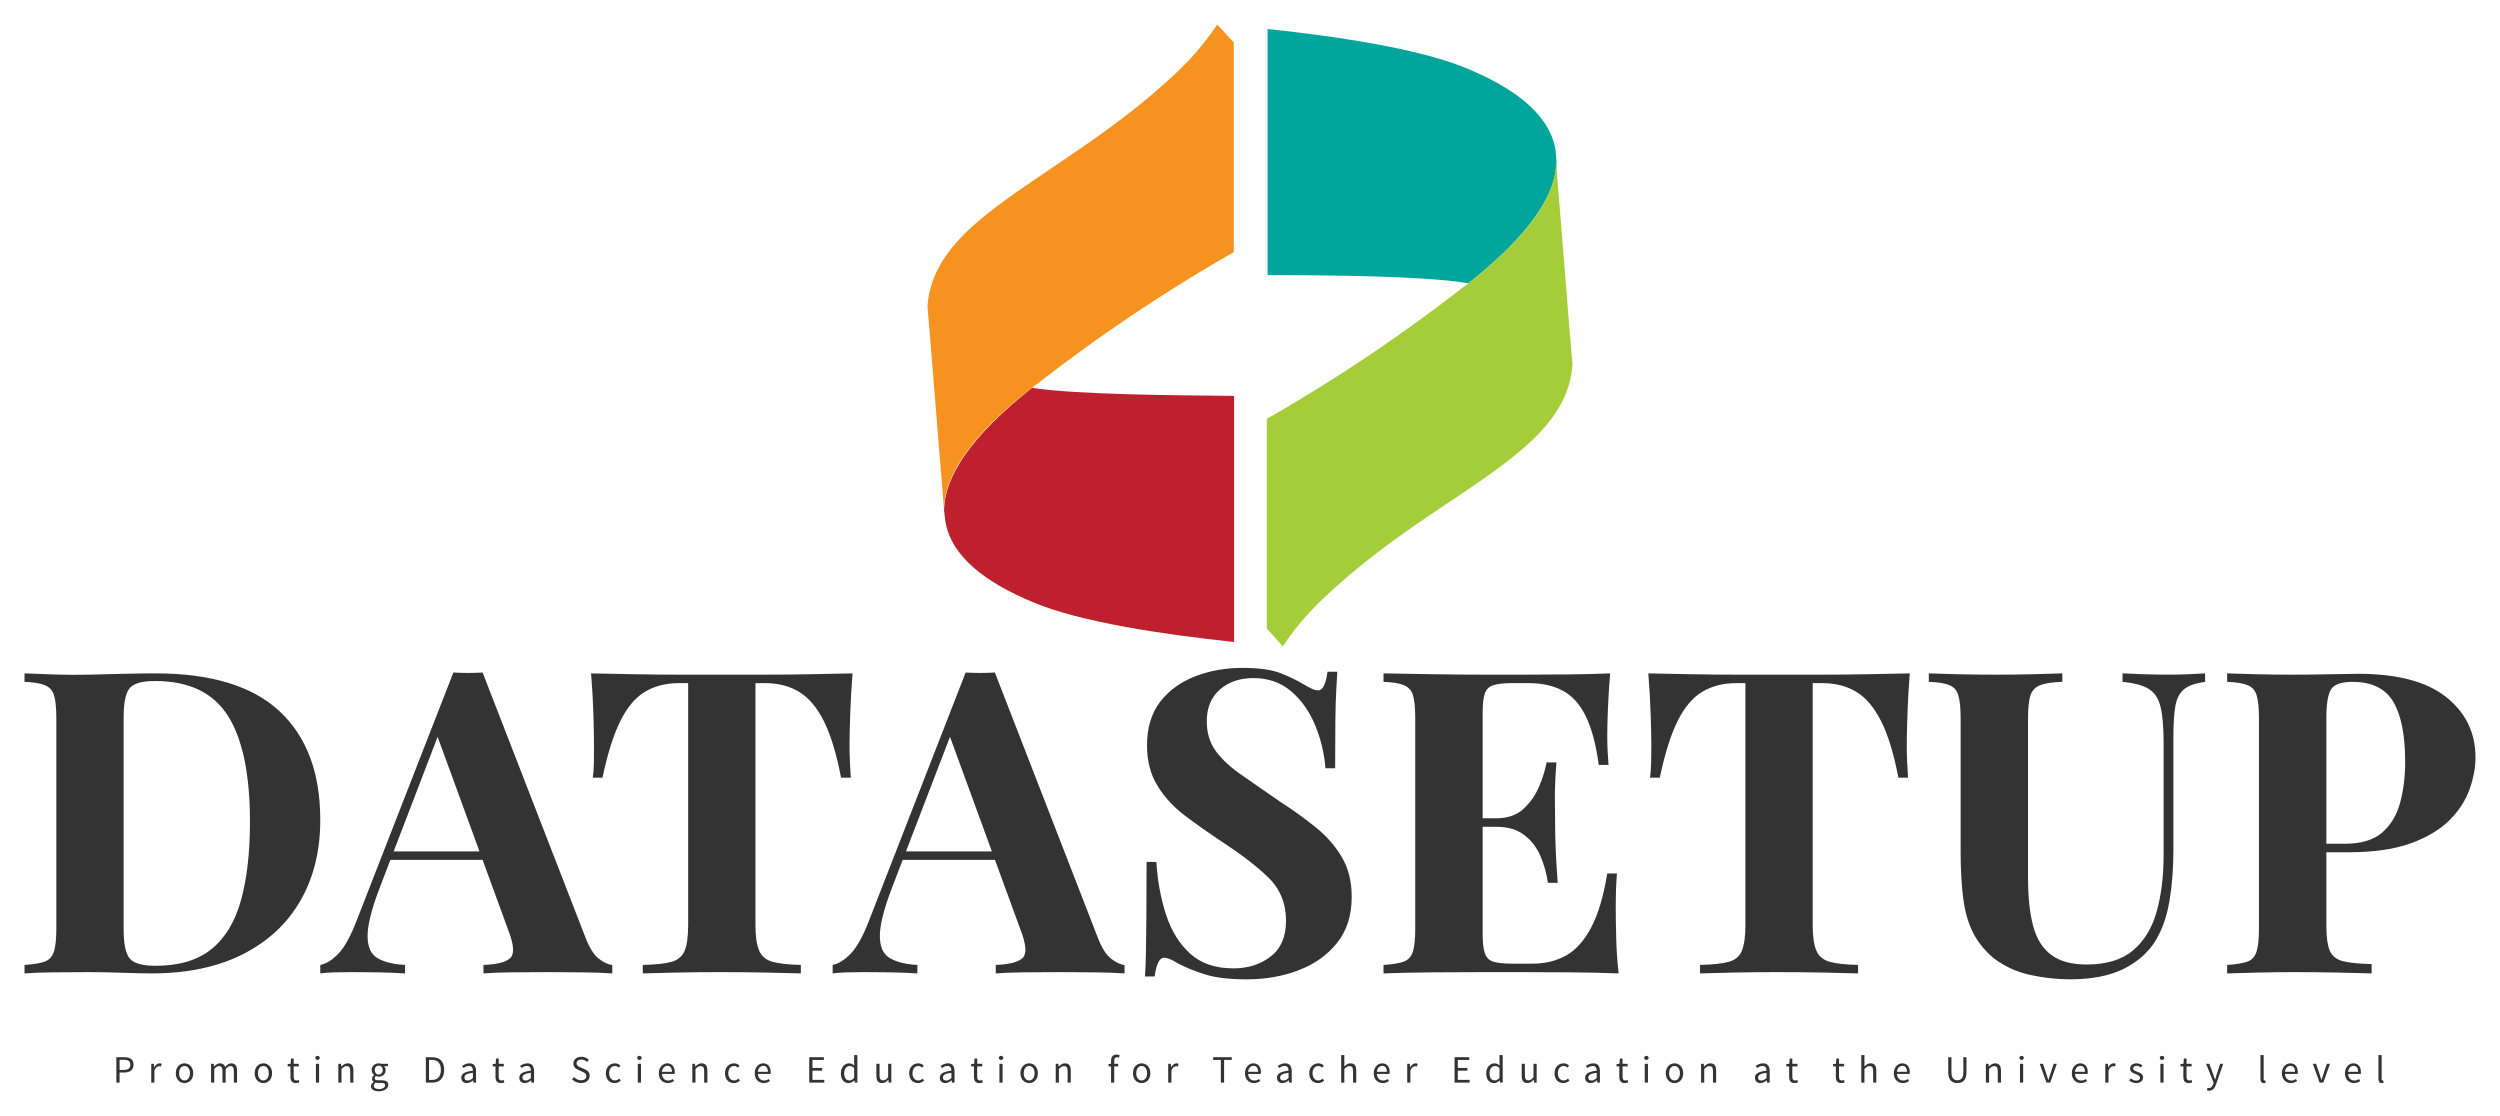 <svg xmlns="http://www.w3.org/2000/svg" xmlns:xlink="http://www.w3.org/1999/xlink" version="1.0" x="0" y="0" width="2400" height="1071.163" viewBox="53.73 73.107 232.54 103.787" preserveAspectRatio="xMidYMid meet" color-interpolation-filters="sRGB"><g><defs><linearGradient id="92" x1="0%" y1="0%" x2="100%" y2="0%"><stop offset="0%" stop-color="#fa71cd"></stop> <stop offset="100%" stop-color="#9b59b6"></stop></linearGradient><linearGradient id="93" x1="0%" y1="0%" x2="100%" y2="0%"><stop offset="0%" stop-color="#f9d423"></stop> <stop offset="100%" stop-color="#f83600"></stop></linearGradient><linearGradient id="94" x1="0%" y1="0%" x2="100%" y2="0%"><stop offset="0%" stop-color="#0064d2"></stop> <stop offset="100%" stop-color="#1cb0f6"></stop></linearGradient><linearGradient id="95" x1="0%" y1="0%" x2="100%" y2="0%"><stop offset="0%" stop-color="#f00978"></stop> <stop offset="100%" stop-color="#3f51b1"></stop></linearGradient><linearGradient id="96" x1="0%" y1="0%" x2="100%" y2="0%"><stop offset="0%" stop-color="#7873f5"></stop> <stop offset="100%" stop-color="#ec77ab"></stop></linearGradient><linearGradient id="97" x1="0%" y1="0%" x2="100%" y2="0%"><stop offset="0%" stop-color="#f9d423"></stop> <stop offset="100%" stop-color="#e14fad"></stop></linearGradient><linearGradient id="98" x1="0%" y1="0%" x2="100%" y2="0%"><stop offset="0%" stop-color="#009efd"></stop> <stop offset="100%" stop-color="#2af598"></stop></linearGradient><linearGradient id="99" x1="0%" y1="0%" x2="100%" y2="0%"><stop offset="0%" stop-color="#ffcc00"></stop> <stop offset="100%" stop-color="#00b140"></stop></linearGradient><linearGradient id="100" x1="0%" y1="0%" x2="100%" y2="0%"><stop offset="0%" stop-color="#d51007"></stop> <stop offset="100%" stop-color="#ff8177"></stop></linearGradient><linearGradient id="102" x1="0%" y1="0%" x2="100%" y2="0%"><stop offset="0%" stop-color="#a2b6df"></stop> <stop offset="100%" stop-color="#0c3483"></stop></linearGradient><linearGradient id="103" x1="0%" y1="0%" x2="100%" y2="0%"><stop offset="0%" stop-color="#7ac5d8"></stop> <stop offset="100%" stop-color="#eea2a2"></stop></linearGradient><linearGradient id="104" x1="0%" y1="0%" x2="100%" y2="0%"><stop offset="0%" stop-color="#00ecbc"></stop> <stop offset="100%" stop-color="#007adf"></stop></linearGradient><linearGradient id="105" x1="0%" y1="0%" x2="100%" y2="0%"><stop offset="0%" stop-color="#b88746"></stop> <stop offset="100%" stop-color="#fdf5a6"></stop></linearGradient></defs><g fill="#333" class="icon-text-wrapper icon-svg-group iconsvg" transform="translate(56.01,75.387)"><g class="iconsvg-imagesvg" transform="translate(83.99,0)"><g><rect fill="#333" fill-opacity="0" stroke-width="2" x="0" y="0" width="60" height="57.844" class="image-rect"></rect> <svg x="0" y="0" width="60" height="57.844" filtersec="colorsb4388921093" class="image-svg-svg primary" style="overflow: visible;"><svg xmlns="http://www.w3.org/2000/svg" viewBox="0 0 72.07 69.48"><path d="M12.08 40.65c-.17 0-.28-.06-.39-.06-7 5.54-9.79 10-9.84 13.7L2 55.52c.67 4 4.64 6.88 9.73 9 5.25 2.24 14.59 3.63 22.53 4.47v-27.5c-7.48-.06-17.43-.17-22.18-.84z" fill="#be202e"></path><path d="M11.69 40.59l.05-.06a2.19 2.19 0 0 1 .39-.27 185 185 0 0 1 22.09-14.82V2l-1.85-2a30.45 30.45 0 0 1-4.08 4.92c-5.31 5.14-11 8.78-15.71 12C5.7 21.58.45 25.38 0 31.48l.22 2.62 1.63 20.13c0-3.63 2.79-8.16 9.84-13.64z" fill="#f69320"></path><path d="M60.05 28.85c.16 0 .28.06.39.06 7-5.54 9.84-10 9.84-13.7L70.17 14c-.67-4-4.64-6.88-9.68-9C55.24 2.74 45.9 1.34 38 .5V28c7.34 0 17.29.12 22.05.85z" fill="#00a69c"></path><path d="M60.44 28.91l-.06.05a2.19 2.19 0 0 1-.39.28 185.85 185.85 0 0 1-22.08 14.82v23.42l1.79 2a30 30 0 0 1 4.08-4.92c5.31-5.15 10.9-8.78 15.71-12 6.87-4.65 12.13-8.45 12.58-14.56l-.23-2.63-1.62-20.11c.06 3.64-2.74 8.11-9.78 13.65z" fill="#a4cd39"></path></svg></svg> </g></g> <g transform="translate(0,59.844)"><g fill-rule="" class="tp-name iconsvg-namesvg" transform="translate(0,0)"><g transform="scale(1)"><g><path d="M13.52-27.91L13.52-27.91Q21.28-27.91 25.07-24.38 28.85-20.85 28.85-14.27L28.85-14.27Q28.85-9.97 27-6.76 25.15-3.55 21.62-1.77 18.09 0 13.16 0L13.16 0Q12.22 0 10.46-0.06 8.71-0.12 7.41-0.12L7.41-0.12Q5.68-0.12 4-0.1 2.33-0.08 1.34 0L1.34 0 1.34-0.79Q2.6-0.87 3.23-1.1 3.86-1.34 4.08-2.05 4.3-2.76 4.3-4.18L4.3-4.18 4.3-23.73Q4.3-25.19 4.08-25.88 3.86-26.57 3.21-26.82 2.56-27.08 1.34-27.12L1.34-27.12 1.34-27.91Q2.33-27.87 4-27.81 5.68-27.75 7.33-27.79L7.33-27.79Q8.75-27.83 10.54-27.87 12.34-27.91 13.52-27.91ZM13.48-27.2L13.48-27.2Q11.67-27.2 11.12-26.53 10.56-25.86 10.56-23.81L10.56-23.81 10.56-4.1Q10.56-2.05 11.13-1.38 11.71-0.71 13.52-0.71L13.52-0.71Q16.83-0.71 18.74-2.27 20.65-3.82 21.48-6.82 22.31-9.81 22.31-14.11L22.31-14.11Q22.31-20.73 20.26-23.96 18.21-27.2 13.48-27.2ZM43.95-27.99L43.95-27.99 53.53-3.31Q54.08-1.89 54.77-1.36 55.46-0.83 56.01-0.79L56.01-0.79 56.01 0Q54.83-0.08 53.23-0.1 51.63-0.12 50.02-0.12L50.02-0.12Q48.21-0.12 46.59-0.1 44.97-0.08 44.03 0L44.03 0 44.03-0.79Q46.04-0.87 46.57-1.48 47.1-2.09 46.31-4.1L46.31-4.1 39.61-22.43 40.32-23.45 34.33-7.84Q33.23-4.93 33.25-3.43 33.27-1.93 34.21-1.4 35.16-0.87 36.74-0.79L36.74-0.79 36.74 0Q35.43-0.08 34.25-0.1 33.07-0.12 31.85-0.12L31.85-0.12Q30.98-0.12 30.21-0.1 29.44-0.08 28.85 0L28.85 0 28.85-0.79Q29.68-0.95 30.55-1.85 31.41-2.76 32.24-4.93L32.24-4.93 41.23-27.99Q41.86-27.95 42.59-27.95 43.32-27.95 43.95-27.99ZM35.36-11.35L46.71-11.35 46.71-10.56 34.96-10.56 35.36-11.35ZM78.36-27.91L78.36-27.91Q78.2-25.9 78.14-24.04 78.08-22.19 78.08-21.21L78.08-21.21Q78.08-20.34 78.12-19.55 78.16-18.76 78.2-18.21L78.2-18.21 77.29-18.21Q76.66-21.52 75.7-23.45 74.73-25.38 73.39-26.19 72.05-27 70.24-27L70.24-27 69.33-27 69.33-4.49Q69.33-2.92 69.67-2.13 70-1.34 70.91-1.08 71.82-0.83 73.55-0.79L73.55-0.79 73.55 0Q72.33-0.04 70.3-0.08 68.27-0.12 66.06-0.12L66.06-0.12Q63.89-0.12 61.96-0.08 60.03-0.04 58.85 0L58.85 0 58.85-0.79Q60.62-0.83 61.53-1.08 62.43-1.34 62.75-2.13 63.07-2.92 63.07-4.49L63.07-4.49 63.07-27 62.2-27Q60.38-27 59.04-26.19 57.7-25.38 56.76-23.47 55.81-21.56 55.1-18.21L55.1-18.21 54.2-18.21Q54.28-18.76 54.3-19.55 54.31-20.34 54.31-21.21L54.31-21.21Q54.31-22.19 54.26-24.04 54.2-25.9 54.04-27.91L54.04-27.91Q55.85-27.87 58-27.83 60.15-27.79 62.32-27.79 64.48-27.79 66.22-27.79L66.22-27.79Q67.99-27.79 70.14-27.79 72.29-27.79 74.46-27.83 76.62-27.87 78.36-27.91ZM91.6-27.99L91.6-27.99 101.18-3.31Q101.73-1.89 102.42-1.36 103.11-0.83 103.66-0.79L103.66-0.79 103.66 0Q102.48-0.08 100.88-0.1 99.29-0.12 97.67-0.12L97.67-0.12Q95.86-0.12 94.24-0.1 92.63-0.08 91.68 0L91.68 0 91.68-0.79Q93.69-0.87 94.22-1.48 94.76-2.09 93.97-4.1L93.97-4.1 87.27-22.43 87.98-23.45 81.98-7.84Q80.88-4.93 80.9-3.43 80.92-1.93 81.87-1.4 82.81-0.87 84.39-0.79L84.39-0.79 84.39 0Q83.09-0.08 81.91-0.1 80.72-0.12 79.5-0.12L79.5-0.12Q78.63-0.12 77.87-0.1 77.1-0.08 76.51 0L76.51 0 76.51-0.79Q77.33-0.95 78.2-1.85 79.07-2.76 79.9-4.93L79.9-4.93 88.88-27.99Q89.51-27.95 90.24-27.95 90.97-27.95 91.6-27.99ZM83.01-11.35L94.36-11.35 94.36-10.56 82.62-10.56 83.01-11.35ZM114.58-28.42L114.58-28.42Q116.91-28.42 118.17-27.93 119.43-27.43 120.34-26.88L120.34-26.88Q120.81-26.61 121.1-26.47 121.4-26.33 121.68-26.33L121.68-26.33Q122.31-26.33 122.54-28.06L122.54-28.06 123.45-28.06Q123.41-27.32 123.35-26.27 123.29-25.23 123.27-23.53 123.25-21.84 123.25-19.08L123.25-19.08 122.35-19.08Q122.19-21.13 121.4-23.06 120.61-24.99 119.17-26.23 117.73-27.47 115.65-27.47L115.65-27.47Q113.75-27.47 112.53-26.41 111.31-25.34 111.31-23.45L111.31-23.45Q111.31-21.88 112.1-20.75 112.89-19.63 114.4-18.56 115.92-17.5 118.09-16L118.09-16Q119.98-14.78 121.48-13.56 122.98-12.34 123.88-10.8 124.79-9.26 124.79-7.13L124.79-7.13Q124.79-4.53 123.43-2.84 122.07-1.14 119.86-0.3 117.66 0.55 115.02 0.55L115.02 0.55Q112.57 0.55 111.11 0.08 109.65-0.39 108.67-0.91L108.67-0.91Q107.8-1.46 107.33-1.46L107.33-1.46Q106.7-1.46 106.46 0.28L106.46 0.28 105.56 0.28Q105.63-0.67 105.65-1.93 105.67-3.19 105.69-5.22 105.71-7.25 105.71-10.37L105.71-10.37 106.62-10.37Q106.78-7.76 107.51-5.5 108.24-3.23 109.75-1.85 111.27-0.47 113.79-0.47L113.79-0.47Q115.84-0.47 117.26-1.58 118.68-2.68 118.68-4.89L118.68-4.89Q118.68-7.33 117.03-8.93 115.37-10.52 112.77-12.22L112.77-12.22Q110.92-13.44 109.3-14.66 107.68-15.88 106.72-17.46 105.75-19.04 105.75-21.21L105.75-21.21Q105.75-23.69 106.99-25.29 108.24-26.88 110.27-27.65 112.3-28.42 114.58-28.42ZM148.83-27.91L148.83-27.91Q148.68-26.17 148.62-24.56 148.56-22.94 148.56-22.07L148.56-22.07Q148.56-21.28 148.6-20.58 148.64-19.87 148.68-19.39L148.68-19.39 147.77-19.39Q147.38-22.27 146.55-23.95 145.72-25.62 144.4-26.31 143.08-27 141.31-27L141.31-27 139.69-27Q138.51-27 137.94-26.8 137.36-26.61 137.17-26.03 136.97-25.46 136.97-24.2L136.97-24.2 136.97-3.71Q136.97-2.48 137.17-1.89 137.36-1.3 137.94-1.1 138.51-0.91 139.69-0.91L139.69-0.91 141.62-0.91Q143.39-0.91 144.75-1.68 146.11-2.44 147.08-4.3 148.05-6.15 148.56-9.3L148.56-9.3 149.46-9.3Q149.35-8.04 149.35-5.99L149.35-5.99Q149.35-5.08 149.39-3.43 149.42-1.77 149.62 0L149.62 0Q147.61-0.08 145.09-0.1 142.57-0.12 140.6-0.12L140.6-0.12Q139.26-0.12 137.05-0.12 134.84-0.12 132.36-0.1 129.87-0.08 127.75 0L127.75 0 127.75-0.79Q129.01-0.87 129.64-1.1 130.27-1.34 130.49-2.05 130.7-2.76 130.7-4.18L130.7-4.18 130.7-23.73Q130.7-25.19 130.49-25.88 130.27-26.57 129.62-26.82 128.97-27.08 127.75-27.12L127.75-27.12 127.75-27.91Q129.87-27.87 132.36-27.83 134.84-27.79 137.05-27.79 139.26-27.79 140.6-27.79L140.6-27.79Q142.41-27.79 144.71-27.81 147.02-27.83 148.83-27.91ZM135.79-14.43L142.68-14.43Q142.68-14.43 142.68-14.03 142.68-13.64 142.68-13.64L142.68-13.64 135.79-13.64Q135.79-13.64 135.79-14.03 135.79-14.43 135.79-14.43L135.79-14.43ZM142.92-19.63L143.83-19.63Q143.67-17.38 143.69-16.2 143.71-15.02 143.71-14.03L143.71-14.03Q143.71-13.05 143.75-11.86 143.79-10.68 143.95-8.43L143.95-8.43 143.04-8.43Q142.84-9.81 142.31-11 141.78-12.18 140.79-12.91 139.81-13.64 138.23-13.64L138.23-13.64 138.23-14.43Q139.81-14.43 140.75-15.29 141.7-16.16 142.21-17.36 142.72-18.56 142.92-19.63L142.92-19.63ZM176.7-27.91L176.7-27.91Q176.54-25.9 176.48-24.04 176.42-22.19 176.42-21.21L176.42-21.21Q176.42-20.34 176.46-19.55 176.5-18.76 176.54-18.21L176.54-18.21 175.64-18.21Q175.01-21.52 174.04-23.45 173.07-25.38 171.73-26.19 170.39-27 168.58-27L168.58-27 167.67-27 167.67-4.49Q167.67-2.92 168.01-2.13 168.34-1.34 169.25-1.08 170.16-0.83 171.89-0.79L171.89-0.79 171.89 0Q170.67-0.04 168.64-0.08 166.61-0.12 164.4-0.12L164.4-0.12Q162.24-0.12 160.3-0.08 158.37-0.04 157.19 0L157.19 0 157.19-0.79Q158.96-0.83 159.87-1.08 160.78-1.34 161.09-2.13 161.41-2.92 161.41-4.49L161.41-4.49 161.41-27 160.54-27Q158.73-27 157.39-26.19 156.05-25.38 155.1-23.47 154.15-21.56 153.45-18.21L153.45-18.21 152.54-18.21Q152.62-18.76 152.64-19.55 152.66-20.34 152.66-21.21L152.66-21.21Q152.66-22.19 152.6-24.04 152.54-25.9 152.38-27.91L152.38-27.91Q154.19-27.87 156.34-27.83 158.49-27.79 160.66-27.79 162.83-27.79 164.56-27.79L164.56-27.79Q166.33-27.79 168.48-27.79 170.63-27.79 172.8-27.83 174.97-27.87 176.7-27.91ZM204.17-27.91L204.17-27.91 204.17-27.12Q202.91-26.96 202.26-26.47 201.61-25.97 201.41-24.91 201.22-23.85 201.22-21.92L201.22-21.92 201.22-11.47Q201.22-8.91 200.86-6.78 200.51-4.65 199.6-3.11L199.6-3.11Q198.58-1.42 196.61-0.43 194.63 0.55 191.6 0.55L191.6 0.55Q189.79 0.55 187.89 0.14 186-0.28 184.5-1.42L184.5-1.42Q183.24-2.48 182.57-3.82 181.9-5.16 181.67-7 181.43-8.83 181.43-11.35L181.43-11.35 181.43-23.73Q181.43-25.19 181.21-25.88 181-26.57 180.37-26.82 179.74-27.08 178.47-27.12L178.47-27.12 178.47-27.91Q179.46-27.87 181.13-27.83 182.81-27.79 184.62-27.79L184.62-27.79Q186.44-27.79 188.11-27.83 189.79-27.87 190.89-27.91L190.89-27.91 190.89-27.12Q189.55-27.08 188.86-26.82 188.17-26.57 187.93-25.88 187.7-25.19 187.7-23.73L187.7-23.73 187.7-8.87Q187.7-6.23 188.17-4.43 188.64-2.64 189.85-1.73 191.05-0.83 193.14-0.83L193.14-0.83Q195.9-0.83 197.45-2.13 199.01-3.43 199.66-5.73 200.31-8.04 200.31-11.04L200.31-11.04 200.31-21.44Q200.31-23.61 200.03-24.77 199.76-25.94 198.95-26.45 198.14-26.96 196.49-27.12L196.49-27.12 196.49-27.91Q197.24-27.87 198.46-27.83 199.68-27.79 200.74-27.79L200.74-27.79Q201.69-27.79 202.62-27.83 203.54-27.87 204.17-27.91ZM206.22-27.12L206.22-27.91Q207.21-27.87 208.88-27.83 210.56-27.79 212.21-27.79L212.21-27.79Q214.11-27.79 215.88-27.83 217.65-27.87 218.4-27.87L218.4-27.87Q223.88-27.87 226.6-25.7 229.32-23.53 229.32-20.1L229.32-20.1Q229.32-18.68 228.77-17.13 228.22-15.57 226.9-14.25 225.58-12.93 223.29-12.1 221-11.27 217.54-11.27L217.54-11.27 213.51-11.27 213.51-12.06 217.14-12.06Q219.47-12.06 220.67-13.13 221.87-14.19 222.32-15.92 222.78-17.66 222.78-19.67L222.78-19.67Q222.78-23.41 221.67-25.27 220.57-27.12 217.89-27.12L217.89-27.12Q216.35-27.12 215.9-26.45 215.45-25.78 215.45-23.73L215.45-23.73 215.45-4.41Q215.45-2.88 215.76-2.13 216.08-1.38 216.98-1.14 217.89-0.91 219.66-0.87L219.66-0.87 219.66 0Q218.44-0.04 216.51-0.08 214.58-0.12 212.45-0.12L212.45-0.12Q210.76-0.12 209.14-0.08 207.52-0.04 206.22 0L206.22 0 206.22-0.79Q207.48-0.87 208.12-1.1 208.75-1.34 208.96-2.05 209.18-2.76 209.18-4.18L209.18-4.18 209.18-23.73Q209.18-25.19 208.96-25.88 208.75-26.57 208.1-26.82 207.44-27.08 206.22-27.12L206.22-27.12Z" transform="translate(-1.34, 28.42)"></path></g> </g></g> <g fill-rule="" class="tp-slogan iconsvg-slogansvg" fill="#333" transform="translate(8.543,35.97)"> <g transform="scale(1, 1)"><g transform="scale(0.3)"><path d="M1.08 0L1.08-7.87L3.49-7.87Q4.14-7.87 4.68-7.75Q5.22-7.63 5.60-7.36Q5.98-7.09 6.19-6.65Q6.40-6.20 6.40-5.56L6.40-5.56Q6.40-4.93 6.19-4.48Q5.98-4.02 5.59-3.72Q5.21-3.42 4.67-3.27Q4.14-3.12 3.49-3.12L3.49-3.12L2.08-3.12L2.08 0L1.08 0ZM2.08-3.94L3.37-3.94Q4.40-3.94 4.90-4.33Q5.40-4.72 5.40-5.56L5.40-5.56Q5.40-6.41 4.90-6.74Q4.39-7.07 3.37-7.07L3.37-7.07L2.08-7.07L2.08-3.94ZM11.90 0L11.90-5.83L12.71-5.83L12.80-4.78L12.83-4.78Q13.13-5.33 13.56-5.65Q13.98-5.98 14.49-5.98L14.49-5.98Q14.84-5.98 15.11-5.86L15.11-5.86L14.92-4.99Q14.78-5.04 14.66-5.06Q14.54-5.09 14.36-5.09L14.36-5.09Q13.98-5.09 13.58-4.79Q13.18-4.49 12.88-3.74L12.88-3.74L12.88 0L11.90 0ZM19.51-2.90L19.51-2.90Q19.51-3.64 19.73-4.21Q19.95-4.78 20.32-5.17Q20.70-5.57 21.18-5.77Q21.67-5.98 22.21-5.98L22.21-5.98Q22.75-5.98 23.23-5.77Q23.72-5.57 24.09-5.17Q24.46-4.78 24.69-4.21Q24.91-3.64 24.91-2.90L24.91-2.90Q24.91-2.18 24.69-1.61Q24.46-1.04 24.09-0.65Q23.72-0.26 23.23-0.06Q22.75 0.14 22.21 0.14L22.21 0.14Q21.67 0.14 21.18-0.06Q20.70-0.26 20.32-0.65Q19.95-1.04 19.73-1.61Q19.51-2.18 19.51-2.90ZM20.53-2.90L20.53-2.90Q20.53-2.40 20.65-1.99Q20.77-1.58 20.99-1.29Q21.21-1.00 21.52-0.83Q21.84-0.67 22.21-0.67L22.21-0.67Q22.58-0.67 22.89-0.83Q23.20-1.00 23.43-1.29Q23.65-1.58 23.77-1.99Q23.89-2.40 23.89-2.90L23.89-2.90Q23.89-3.41 23.77-3.82Q23.65-4.24 23.43-4.54Q23.20-4.84 22.89-5.00Q22.58-5.16 22.21-5.16L22.21-5.16Q21.84-5.16 21.52-5.00Q21.21-4.84 20.99-4.54Q20.77-4.24 20.65-3.82Q20.53-3.41 20.53-2.90ZM30.44 0L30.44-5.83L31.26-5.83L31.34-4.99L31.38-4.99Q31.76-5.41 32.21-5.69Q32.66-5.98 33.19-5.98L33.19-5.98Q33.86-5.98 34.24-5.68Q34.62-5.39 34.80-4.86L34.80-4.86Q35.26-5.36 35.72-5.67Q36.18-5.98 36.72-5.98L36.72-5.98Q37.62-5.98 38.06-5.40Q38.50-4.82 38.50-3.70L38.50-3.70L38.50 0L37.51 0L37.51-3.56Q37.51-4.39 37.25-4.76Q36.98-5.12 36.43-5.12L36.43-5.12Q35.77-5.12 34.97-4.22L34.97-4.22L34.97 0L33.98 0L33.98-3.56Q33.98-4.39 33.72-4.76Q33.46-5.12 32.89-5.12L32.89-5.12Q32.23-5.12 31.43-4.22L31.43-4.22L31.43 0L30.44 0ZM43.96-2.90L43.96-2.90Q43.96-3.64 44.18-4.21Q44.40-4.78 44.78-5.17Q45.15-5.57 45.63-5.77Q46.12-5.98 46.66-5.98L46.66-5.98Q47.20-5.98 47.69-5.77Q48.17-5.57 48.54-5.17Q48.92-4.78 49.14-4.21Q49.36-3.64 49.36-2.90L49.36-2.90Q49.36-2.18 49.14-1.61Q48.92-1.04 48.54-0.65Q48.17-0.26 47.69-0.06Q47.20 0.14 46.66 0.14L46.66 0.14Q46.12 0.14 45.63-0.06Q45.15-0.26 44.78-0.65Q44.40-1.04 44.18-1.61Q43.96-2.18 43.96-2.90ZM44.98-2.90L44.98-2.90Q44.98-2.40 45.10-1.99Q45.22-1.58 45.44-1.29Q45.66-1.00 45.98-0.83Q46.29-0.67 46.66-0.67L46.66-0.67Q47.03-0.67 47.34-0.83Q47.66-1.00 47.88-1.29Q48.10-1.58 48.22-1.99Q48.34-2.40 48.34-2.90L48.34-2.90Q48.34-3.41 48.22-3.82Q48.10-4.24 47.88-4.54Q47.66-4.84 47.34-5.00Q47.03-5.16 46.66-5.16L46.66-5.16Q46.29-5.16 45.98-5.00Q45.66-4.84 45.44-4.54Q45.22-4.24 45.10-3.82Q44.98-3.41 44.98-2.90ZM55.06-1.80L55.06-5.03L54.20-5.03L54.20-5.77L55.11-5.83L55.23-7.46L56.06-7.46L56.06-5.83L57.63-5.83L57.63-5.03L56.06-5.03L56.06-1.79Q56.06-1.25 56.26-0.95Q56.46-0.66 56.96-0.66L56.96-0.66Q57.12-0.66 57.30-0.71Q57.48-0.76 57.62-0.82L57.62-0.82L57.81-0.07Q57.57 0.01 57.29 0.08Q57.01 0.14 56.73 0.14L56.73 0.14Q56.26 0.14 55.95 0Q55.63-0.14 55.43-0.40Q55.23-0.65 55.15-1.01Q55.06-1.37 55.06-1.80L55.06-1.80ZM63.46-7.03L63.46-7.03Q63.17-7.03 62.97-7.21Q62.77-7.39 62.77-7.67L62.77-7.67Q62.77-7.96 62.97-8.13Q63.17-8.30 63.46-8.30L63.46-8.30Q63.74-8.30 63.94-8.13Q64.14-7.96 64.14-7.67L64.14-7.67Q64.14-7.39 63.94-7.21Q63.74-7.03 63.46-7.03ZM62.95 0L62.95-5.83L63.94-5.83L63.94 0L62.95 0ZM69.90 0L69.90-5.83L70.72-5.83L70.80-4.99L70.84-4.99Q71.26-5.41 71.72-5.69Q72.18-5.98 72.80-5.98L72.80-5.98Q73.72-5.98 74.15-5.40Q74.57-4.82 74.57-3.70L74.57-3.70L74.57 0L73.59 0L73.59-3.56Q73.59-4.39 73.32-4.76Q73.06-5.12 72.48-5.12L72.48-5.12Q72.03-5.12 71.68-4.90Q71.33-4.67 70.89-4.22L70.89-4.22L70.89 0L69.90 0ZM80.89 0.98L80.89 0.98Q80.89 1.45 81.34 1.73Q81.79 2.00 82.58 2.00L82.58 2.00Q83.00 2.00 83.34 1.90Q83.68 1.80 83.92 1.64Q84.16 1.48 84.30 1.26Q84.43 1.04 84.43 0.82L84.43 0.82Q84.43 0.41 84.13 0.25Q83.83 0.10 83.25 0.10L83.25 0.10L82.24 0.10Q82.08 0.10 81.88 0.08Q81.68 0.06 81.49 0L81.49 0Q81.18 0.23 81.03 0.48Q80.89 0.73 80.89 0.98ZM80.02 1.12L80.02 1.12Q80.02 0.74 80.25 0.41Q80.48 0.07 80.88-0.20L80.88-0.20L80.88-0.25Q80.66-0.38 80.51-0.62Q80.36-0.85 80.36-1.20L80.36-1.20Q80.36-1.57 80.56-1.85Q80.77-2.12 81.00-2.28L81.00-2.28L81.00-2.33Q80.71-2.57 80.47-2.97Q80.24-3.37 80.24-3.90L80.24-3.90Q80.24-4.38 80.41-4.76Q80.59-5.15 80.89-5.42Q81.19-5.69 81.59-5.83Q81.99-5.98 82.44-5.98L82.44-5.98Q82.68-5.98 82.89-5.93Q83.10-5.89 83.26-5.83L83.26-5.83L85.29-5.83L85.29-5.08L84.09-5.08Q84.30-4.87 84.43-4.56Q84.57-4.25 84.57-3.88L84.57-3.88Q84.57-3.41 84.40-3.03Q84.24-2.65 83.95-2.39Q83.66-2.14 83.27-1.99Q82.88-1.85 82.44-1.85L82.44-1.85Q82.22-1.85 81.99-1.90Q81.76-1.96 81.56-2.05L81.56-2.05Q81.40-1.92 81.30-1.76Q81.19-1.60 81.19-1.36L81.19-1.36Q81.19-1.08 81.40-0.90Q81.62-0.72 82.22-0.72L82.22-0.72L83.35-0.72Q84.37-0.72 84.88-0.39Q85.39-0.06 85.39 0.67L85.39 0.67Q85.39 1.08 85.18 1.45Q84.98 1.81 84.60 2.09Q84.21 2.36 83.67 2.53Q83.12 2.69 82.44 2.69L82.44 2.69Q81.90 2.69 81.45 2.59Q81.01 2.48 80.69 2.28Q80.37 2.08 80.20 1.79Q80.02 1.50 80.02 1.12ZM82.44-2.51L82.44-2.51Q82.69-2.51 82.91-2.60Q83.13-2.70 83.31-2.88Q83.48-3.06 83.58-3.32Q83.67-3.58 83.67-3.90L83.67-3.90Q83.67-4.55 83.31-4.90Q82.95-5.26 82.44-5.26L82.44-5.26Q81.92-5.26 81.56-4.90Q81.20-4.55 81.20-3.90L81.20-3.90Q81.20-3.58 81.30-3.32Q81.39-3.06 81.57-2.88Q81.74-2.70 81.96-2.60Q82.18-2.51 82.44-2.51ZM97.04 0L97.04-7.87L99.00-7.87Q100.83-7.87 101.78-6.86Q102.72-5.86 102.72-3.97L102.72-3.97Q102.72-3.04 102.48-2.30Q102.24-1.56 101.78-1.05Q101.31-0.54 100.62-0.27Q99.94 0 99.05 0L99.05 0L97.04 0ZM98.03-0.82L98.93-0.82Q100.31-0.82 101.00-1.64Q101.69-2.47 101.69-3.97L101.69-3.97Q101.69-5.47 101.00-6.26Q100.31-7.06 98.93-7.06L98.93-7.06L98.03-7.06L98.03-0.82ZM108.03-1.51L108.03-1.51Q108.03-2.47 108.89-2.98Q109.75-3.49 111.62-3.70L111.62-3.70Q111.62-3.97 111.57-4.24Q111.51-4.50 111.37-4.70Q111.24-4.91 111.01-5.03Q110.78-5.16 110.42-5.16L110.42-5.16Q109.90-5.16 109.47-4.97Q109.03-4.78 108.68-4.54L108.68-4.54L108.28-5.22Q108.69-5.48 109.28-5.73Q109.87-5.98 110.58-5.98L110.58-5.98Q111.64-5.98 112.12-5.32Q112.60-4.67 112.60-3.58L112.60-3.58L112.60 0L111.79 0L111.70-0.70L111.68-0.70Q111.26-0.35 110.77-0.10Q110.29 0.14 109.75 0.14L109.75 0.14Q109.00 0.14 108.52-0.29Q108.03-0.72 108.03-1.51ZM109.00-1.58L109.00-1.58Q109.00-1.08 109.30-0.86Q109.59-0.65 110.02-0.65L110.02-0.65Q110.44-0.65 110.82-0.85Q111.20-1.04 111.62-1.43L111.62-1.43L111.62-3.05Q110.89-2.95 110.38-2.82Q109.88-2.69 109.57-2.51Q109.27-2.33 109.14-2.09Q109.00-1.86 109.00-1.58ZM118.63-1.80L118.63-5.03L117.77-5.03L117.77-5.77L118.68-5.83L118.80-7.46L119.63-7.46L119.63-5.83L121.20-5.83L121.20-5.03L119.63-5.03L119.63-1.79Q119.63-1.25 119.83-0.95Q120.02-0.66 120.53-0.66L120.53-0.66Q120.68-0.66 120.86-0.71Q121.04-0.76 121.19-0.82L121.19-0.82L121.38-0.07Q121.14 0.01 120.86 0.08Q120.58 0.14 120.30 0.14L120.30 0.14Q119.83 0.14 119.51 0Q119.20-0.14 119.00-0.40Q118.80-0.65 118.72-1.01Q118.63-1.37 118.63-1.80L118.63-1.80ZM126.02-1.51L126.02-1.51Q126.02-2.47 126.87-2.98Q127.73-3.49 129.60-3.70L129.60-3.70Q129.60-3.97 129.55-4.24Q129.50-4.50 129.36-4.70Q129.22-4.91 128.99-5.03Q128.76-5.16 128.40-5.16L128.40-5.16Q127.89-5.16 127.45-4.97Q127.01-4.78 126.66-4.54L126.66-4.54L126.27-5.22Q126.68-5.48 127.26-5.73Q127.85-5.98 128.56-5.98L128.56-5.98Q129.63-5.98 130.11-5.32Q130.59-4.67 130.59-3.58L130.59-3.58L130.59 0L129.77 0L129.69-0.70L129.66-0.70Q129.24-0.35 128.76-0.10Q128.27 0.14 127.73 0.14L127.73 0.14Q126.99 0.14 126.50-0.29Q126.02-0.72 126.02-1.51ZM126.99-1.58L126.99-1.58Q126.99-1.08 127.28-0.86Q127.58-0.65 128.01-0.65L128.01-0.65Q128.43-0.65 128.81-0.85Q129.18-1.04 129.60-1.43L129.60-1.43L129.60-3.05Q128.87-2.95 128.37-2.82Q127.86-2.69 127.56-2.51Q127.25-2.33 127.12-2.09Q126.99-1.86 126.99-1.58ZM142.39-1.02L142.99-1.72Q143.41-1.27 143.98-1.00Q144.55-0.73 145.16-0.73L145.16-0.73Q145.94-0.73 146.38-1.09Q146.81-1.44 146.81-2.02L146.81-2.02Q146.81-2.32 146.71-2.53Q146.60-2.74 146.43-2.89Q146.26-3.04 146.02-3.16Q145.78-3.28 145.50-3.41L145.50-3.41L144.37-3.90Q144.10-4.02 143.81-4.19Q143.52-4.36 143.29-4.60Q143.06-4.84 142.92-5.17Q142.78-5.50 142.78-5.93L142.78-5.93Q142.78-6.37 142.96-6.76Q143.15-7.14 143.48-7.42Q143.81-7.70 144.26-7.86Q144.71-8.02 145.25-8.02L145.25-8.02Q145.96-8.02 146.56-7.75Q147.16-7.48 147.58-7.04L147.58-7.04L147.04-6.40Q146.68-6.74 146.24-6.94Q145.80-7.14 145.25-7.14L145.25-7.14Q144.59-7.14 144.19-6.83Q143.78-6.53 143.78-5.99L143.78-5.99Q143.78-5.70 143.90-5.50Q144.01-5.30 144.20-5.15Q144.40-5.00 144.62-4.89Q144.85-4.78 145.09-4.68L145.09-4.68L146.21-4.20Q146.54-4.06 146.84-3.87Q147.14-3.68 147.36-3.44Q147.58-3.19 147.70-2.86Q147.83-2.53 147.83-2.10L147.83-2.10Q147.83-1.63 147.64-1.22Q147.46-0.82 147.11-0.51Q146.76-0.20 146.27-0.03Q145.78 0.14 145.15 0.14L145.15 0.14Q144.32 0.14 143.62-0.17Q142.91-0.48 142.39-1.02L142.39-1.02ZM152.85-2.90L152.85-2.90Q152.85-3.64 153.08-4.21Q153.30-4.78 153.69-5.17Q154.07-5.57 154.58-5.77Q155.09-5.98 155.66-5.98L155.66-5.98Q156.23-5.98 156.65-5.77Q157.06-5.56 157.36-5.28L157.36-5.28L156.87-4.64Q156.60-4.87 156.32-5.02Q156.04-5.16 155.69-5.16L155.69-5.16Q155.30-5.16 154.96-5.00Q154.62-4.84 154.38-4.54Q154.14-4.24 154.01-3.82Q153.87-3.41 153.87-2.90L153.87-2.90Q153.87-2.40 154.00-1.99Q154.13-1.58 154.37-1.29Q154.60-1.00 154.94-0.83Q155.27-0.67 155.67-0.67L155.67-0.67Q156.09-0.67 156.43-0.85Q156.77-1.02 157.04-1.26L157.04-1.26L157.48-0.61Q157.08-0.26 156.60-0.06Q156.11 0.14 155.58 0.14L155.58 0.14Q155.01 0.14 154.50-0.06Q154.00-0.26 153.63-0.65Q153.27-1.04 153.06-1.61Q152.85-2.18 152.85-2.90ZM163.26-7.03L163.26-7.03Q162.97-7.03 162.77-7.21Q162.57-7.39 162.57-7.67L162.57-7.67Q162.57-7.96 162.77-8.13Q162.97-8.30 163.26-8.30L163.26-8.30Q163.54-8.30 163.74-8.13Q163.94-7.96 163.94-7.67L163.94-7.67Q163.94-7.39 163.74-7.21Q163.54-7.03 163.26-7.03ZM162.75 0L162.75-5.83L163.74-5.83L163.74 0L162.75 0ZM169.27-2.90L169.27-2.90Q169.27-3.62 169.49-4.19Q169.72-4.76 170.08-5.16Q170.45-5.56 170.92-5.77Q171.38-5.98 171.89-5.98L171.89-5.98Q172.44-5.98 172.88-5.78Q173.32-5.59 173.61-5.23Q173.90-4.87 174.06-4.37Q174.22-3.86 174.22-3.24L174.22-3.24Q174.22-2.92 174.18-2.70L174.18-2.70L170.24-2.70Q170.30-1.75 170.83-1.20Q171.35-0.65 172.19-0.65L172.19-0.65Q172.61-0.65 172.96-0.77Q173.32-0.90 173.64-1.10L173.64-1.10L173.99-0.46Q173.60-0.22 173.14-0.04Q172.67 0.14 172.07 0.14L172.07 0.14Q171.48 0.14 170.97-0.07Q170.46-0.28 170.08-0.67Q169.70-1.06 169.49-1.62Q169.27-2.18 169.27-2.90ZM170.23-3.35L173.35-3.35Q173.35-4.25 172.97-4.72Q172.60-5.20 171.91-5.20L171.91-5.20Q171.60-5.20 171.32-5.07Q171.04-4.94 170.81-4.71Q170.58-4.48 170.43-4.13Q170.28-3.79 170.23-3.35L170.23-3.35ZM179.66 0L179.66-5.83L180.47-5.83L180.56-4.99L180.59-4.99Q181.01-5.41 181.47-5.69Q181.94-5.98 182.55-5.98L182.55-5.98Q183.47-5.98 183.90-5.40Q184.32-4.82 184.32-3.70L184.32-3.70L184.32 0L183.34 0L183.34-3.56Q183.34-4.39 183.08-4.76Q182.81-5.12 182.24-5.12L182.24-5.12Q181.78-5.12 181.43-4.90Q181.08-4.67 180.64-4.22L180.64-4.22L180.64 0L179.66 0ZM189.79-2.90L189.79-2.90Q189.79-3.64 190.02-4.21Q190.24-4.78 190.63-5.17Q191.01-5.57 191.52-5.77Q192.03-5.98 192.60-5.98L192.60-5.98Q193.17-5.98 193.59-5.77Q194.00-5.56 194.30-5.28L194.30-5.28L193.81-4.64Q193.54-4.87 193.26-5.02Q192.98-5.16 192.63-5.16L192.63-5.16Q192.24-5.16 191.90-5.00Q191.56-4.84 191.32-4.54Q191.08-4.24 190.95-3.82Q190.81-3.41 190.81-2.90L190.81-2.90Q190.81-2.40 190.94-1.99Q191.07-1.58 191.31-1.29Q191.54-1.00 191.88-0.83Q192.21-0.67 192.61-0.67L192.61-0.67Q193.03-0.67 193.37-0.85Q193.71-1.02 193.98-1.26L193.98-1.26L194.42-0.61Q194.02-0.26 193.54-0.06Q193.05 0.14 192.52 0.14L192.52 0.14Q191.95 0.14 191.44-0.06Q190.94-0.26 190.57-0.65Q190.21-1.04 190.00-1.61Q189.79-2.18 189.79-2.90ZM199.01-2.90L199.01-2.90Q199.01-3.62 199.23-4.19Q199.45-4.76 199.82-5.16Q200.18-5.56 200.65-5.77Q201.12-5.98 201.62-5.98L201.62-5.98Q202.18-5.98 202.61-5.78Q203.05-5.59 203.35-5.23Q203.64-4.87 203.80-4.37Q203.95-3.86 203.95-3.24L203.95-3.24Q203.95-2.92 203.92-2.70L203.92-2.70L199.98-2.70Q200.04-1.75 200.56-1.20Q201.08-0.65 201.92-0.65L201.92-0.65Q202.34-0.65 202.70-0.77Q203.05-0.90 203.38-1.10L203.38-1.10L203.72-0.46Q203.34-0.22 202.87-0.04Q202.40 0.14 201.80 0.14L201.80 0.14Q201.22 0.14 200.71-0.07Q200.20-0.28 199.82-0.67Q199.44-1.06 199.22-1.62Q199.01-2.18 199.01-2.90ZM199.97-3.35L203.09-3.35Q203.09-4.25 202.71-4.72Q202.33-5.20 201.65-5.20L201.65-5.20Q201.34-5.20 201.05-5.07Q200.77-4.94 200.54-4.71Q200.32-4.48 200.17-4.13Q200.02-3.79 199.97-3.35L199.97-3.35ZM215.91 0L215.91-7.87L220.45-7.87L220.45-7.03L216.91-7.03L216.91-4.56L219.90-4.56L219.90-3.71L216.91-3.71L216.91-0.85L220.57-0.85L220.57 0L215.91 0ZM225.72-2.90L225.72-2.90Q225.72-3.61 225.93-4.18Q226.14-4.75 226.49-5.15Q226.84-5.54 227.29-5.76Q227.75-5.98 228.25-5.98L228.25-5.98Q228.76-5.98 229.13-5.80Q229.50-5.62 229.88-5.30L229.88-5.30L229.84-6.30L229.84-8.54L230.83-8.54L230.83 0L230.02 0L229.93-0.68L229.90-0.68Q229.55-0.35 229.10-0.10Q228.65 0.14 228.13 0.14L228.13 0.14Q227.03 0.14 226.37-0.65Q225.72-1.44 225.72-2.90ZM226.74-2.92L226.74-2.92Q226.74-1.86 227.16-1.27Q227.58-0.68 228.35-0.68L228.35-0.68Q228.76-0.68 229.12-0.88Q229.48-1.08 229.84-1.49L229.84-1.49L229.84-4.54Q229.46-4.87 229.12-5.01Q228.78-5.15 228.42-5.15L228.42-5.15Q228.07-5.15 227.77-4.99Q227.46-4.82 227.23-4.53Q227.00-4.24 226.87-3.83Q226.74-3.42 226.74-2.92ZM236.72-2.14L236.72-5.83L237.71-5.83L237.71-2.27Q237.71-1.44 237.97-1.07Q238.23-0.71 238.80-0.71L238.80-0.71Q239.26-0.71 239.61-0.94Q239.96-1.18 240.38-1.69L240.38-1.69L240.38-5.83L241.36-5.83L241.36 0L240.54 0L240.46-0.91L240.42-0.91Q240.02-0.43 239.57-0.14Q239.12 0.14 238.50 0.14L238.50 0.14Q237.57 0.14 237.14-0.43Q236.72-1.01 236.72-2.14L236.72-2.14ZM246.90-2.90L246.90-2.90Q246.90-3.64 247.12-4.21Q247.35-4.78 247.74-5.17Q248.12-5.57 248.63-5.77Q249.14-5.98 249.70-5.98L249.70-5.98Q250.28-5.98 250.69-5.77Q251.11-5.56 251.41-5.28L251.41-5.28L250.92-4.64Q250.65-4.87 250.37-5.02Q250.09-5.16 249.74-5.16L249.74-5.16Q249.34-5.16 249.01-5.00Q248.67-4.84 248.43-4.54Q248.19-4.24 248.05-3.82Q247.92-3.41 247.92-2.90L247.92-2.90Q247.92-2.40 248.05-1.99Q248.18-1.58 248.41-1.29Q248.65-1.00 248.98-0.83Q249.32-0.67 249.72-0.67L249.72-0.67Q250.14-0.67 250.48-0.85Q250.82-1.02 251.08-1.26L251.08-1.26L251.53-0.61Q251.13-0.26 250.65-0.06Q250.16 0.14 249.63 0.14L249.63 0.14Q249.06 0.14 248.55-0.06Q248.05-0.26 247.68-0.65Q247.32-1.04 247.11-1.61Q246.90-2.18 246.90-2.90ZM256.39-1.51L256.39-1.51Q256.39-2.47 257.25-2.98Q258.11-3.49 259.98-3.70L259.98-3.70Q259.98-3.97 259.93-4.24Q259.87-4.50 259.73-4.70Q259.60-4.91 259.37-5.03Q259.14-5.16 258.78-5.16L258.78-5.16Q258.26-5.16 257.83-4.97Q257.39-4.78 257.04-4.54L257.04-4.54L256.64-5.22Q257.05-5.48 257.64-5.73Q258.23-5.98 258.94-5.98L258.94-5.98Q260.00-5.98 260.48-5.32Q260.96-4.67 260.96-3.58L260.96-3.58L260.96 0L260.15 0L260.06-0.70L260.04-0.70Q259.62-0.35 259.13-0.10Q258.65 0.14 258.11 0.14L258.11 0.14Q257.36 0.14 256.88-0.29Q256.39-0.72 256.39-1.51ZM257.36-1.58L257.36-1.58Q257.36-1.08 257.66-0.86Q257.95-0.65 258.38-0.65L258.38-0.65Q258.80-0.65 259.18-0.85Q259.56-1.04 259.98-1.43L259.98-1.43L259.98-3.05Q259.25-2.95 258.74-2.82Q258.24-2.69 257.93-2.51Q257.63-2.33 257.50-2.09Q257.36-1.86 257.36-1.58ZM266.99-1.80L266.99-5.03L266.13-5.03L266.13-5.77L267.04-5.83L267.16-7.46L267.99-7.46L267.99-5.83L269.56-5.83L269.56-5.03L267.99-5.03L267.99-1.79Q267.99-1.25 268.19-0.95Q268.38-0.66 268.89-0.66L268.89-0.66Q269.04-0.66 269.22-0.71Q269.40-0.76 269.55-0.82L269.55-0.82L269.74-0.07Q269.50 0.01 269.22 0.08Q268.94 0.14 268.66 0.14L268.66 0.14Q268.19 0.14 267.87 0Q267.56-0.14 267.36-0.40Q267.16-0.65 267.08-1.01Q266.99-1.37 266.99-1.80L266.99-1.80ZM275.38-7.03L275.38-7.03Q275.10-7.03 274.90-7.21Q274.70-7.39 274.70-7.67L274.70-7.67Q274.70-7.96 274.90-8.13Q275.10-8.30 275.38-8.30L275.38-8.30Q275.67-8.30 275.87-8.13Q276.07-7.96 276.07-7.67L276.07-7.67Q276.07-7.39 275.87-7.21Q275.67-7.03 275.38-7.03ZM274.88 0L274.88-5.83L275.86-5.83L275.86 0L274.88 0ZM281.40-2.90L281.40-2.90Q281.40-3.64 281.62-4.21Q281.84-4.78 282.22-5.17Q282.59-5.57 283.07-5.77Q283.56-5.98 284.10-5.98L284.10-5.98Q284.64-5.98 285.13-5.77Q285.61-5.57 285.98-5.17Q286.36-4.78 286.58-4.21Q286.80-3.64 286.80-2.90L286.80-2.90Q286.80-2.18 286.58-1.61Q286.36-1.04 285.98-0.65Q285.61-0.26 285.13-0.06Q284.64 0.14 284.10 0.14L284.10 0.14Q283.56 0.14 283.07-0.06Q282.59-0.26 282.22-0.65Q281.84-1.04 281.62-1.61Q281.40-2.18 281.40-2.90ZM282.42-2.90L282.42-2.90Q282.42-2.40 282.54-1.99Q282.66-1.58 282.88-1.29Q283.10-1.00 283.42-0.83Q283.73-0.67 284.10-0.67L284.10-0.67Q284.47-0.67 284.78-0.83Q285.10-1.00 285.32-1.29Q285.54-1.58 285.66-1.99Q285.78-2.40 285.78-2.90L285.78-2.90Q285.78-3.41 285.66-3.82Q285.54-4.24 285.32-4.54Q285.10-4.84 284.78-5.00Q284.47-5.16 284.10-5.16L284.10-5.16Q283.73-5.16 283.42-5.00Q283.10-4.84 282.88-4.54Q282.66-4.24 282.54-3.82Q282.42-3.41 282.42-2.90ZM292.34 0L292.34-5.83L293.15-5.83L293.24-4.99L293.27-4.99Q293.69-5.41 294.15-5.69Q294.62-5.98 295.23-5.98L295.23-5.98Q296.15-5.98 296.58-5.40Q297.00-4.82 297.00-3.70L297.00-3.70L297.00 0L296.02 0L296.02-3.56Q296.02-4.39 295.76-4.76Q295.49-5.12 294.92-5.12L294.92-5.12Q294.46-5.12 294.11-4.90Q293.76-4.67 293.32-4.22L293.32-4.22L293.32 0L292.34 0ZM312.17-8.50L311.95-7.74Q311.63-7.88 311.29-7.88L311.29-7.88Q310.48-7.88 310.48-6.76L310.48-6.76L310.48-5.83L311.71-5.83L311.71-5.03L310.48-5.03L310.48 0L309.49 0L309.49-5.03L308.70-5.03L308.70-5.77L309.49-5.83L309.49-6.76Q309.49-7.66 309.91-8.17Q310.32-8.69 311.20-8.69L311.20-8.69Q311.47-8.69 311.72-8.63Q311.96-8.58 312.17-8.50L312.17-8.50ZM316.28-2.90L316.28-2.90Q316.28-3.64 316.50-4.21Q316.72-4.78 317.09-5.17Q317.46-5.57 317.95-5.77Q318.44-5.98 318.98-5.98L318.98-5.98Q319.52-5.98 320.00-5.77Q320.49-5.57 320.86-5.17Q321.23-4.78 321.45-4.21Q321.68-3.64 321.68-2.90L321.68-2.90Q321.68-2.18 321.45-1.61Q321.23-1.04 320.86-0.65Q320.49-0.26 320.00-0.06Q319.52 0.14 318.98 0.14L318.98 0.14Q318.44 0.14 317.95-0.06Q317.46-0.26 317.09-0.65Q316.72-1.04 316.50-1.61Q316.28-2.18 316.28-2.90ZM317.30-2.90L317.30-2.90Q317.30-2.40 317.42-1.99Q317.54-1.58 317.76-1.29Q317.98-1.00 318.29-0.83Q318.60-0.67 318.98-0.67L318.98-0.67Q319.35-0.67 319.66-0.83Q319.97-1.00 320.19-1.29Q320.42-1.58 320.54-1.99Q320.66-2.40 320.66-2.90L320.66-2.90Q320.66-3.41 320.54-3.82Q320.42-4.24 320.19-4.54Q319.97-4.84 319.66-5.00Q319.35-5.16 318.98-5.16L318.98-5.16Q318.60-5.16 318.29-5.00Q317.98-4.84 317.76-4.54Q317.54-4.24 317.42-3.82Q317.30-3.41 317.30-2.90ZM327.21 0L327.21-5.83L328.03-5.83L328.11-4.78L328.15-4.78Q328.45-5.33 328.87-5.65Q329.30-5.98 329.80-5.98L329.80-5.98Q330.15-5.98 330.43-5.86L330.43-5.86L330.24-4.99Q330.09-5.04 329.97-5.06Q329.85-5.09 329.67-5.09L329.67-5.09Q329.30-5.09 328.90-4.79Q328.50-4.49 328.20-3.74L328.20-3.74L328.20 0L327.21 0ZM343.53 0L343.53-7.03L341.15-7.03L341.15-7.87L346.91-7.87L346.91-7.03L344.54-7.03L344.54 0L343.53 0ZM351.01-2.90L351.01-2.90Q351.01-3.62 351.23-4.19Q351.45-4.76 351.82-5.16Q352.18-5.56 352.65-5.77Q353.12-5.98 353.62-5.98L353.62-5.98Q354.18-5.98 354.61-5.78Q355.05-5.59 355.35-5.23Q355.64-4.87 355.80-4.37Q355.95-3.86 355.95-3.24L355.95-3.24Q355.95-2.92 355.92-2.70L355.92-2.70L351.98-2.70Q352.04-1.75 352.56-1.20Q353.08-0.65 353.92-0.65L353.92-0.65Q354.34-0.65 354.70-0.77Q355.05-0.90 355.38-1.10L355.38-1.10L355.72-0.46Q355.34-0.22 354.87-0.04Q354.40 0.14 353.80 0.14L353.80 0.14Q353.22 0.14 352.71-0.07Q352.20-0.28 351.82-0.67Q351.44-1.06 351.22-1.62Q351.01-2.18 351.01-2.90ZM351.97-3.35L355.09-3.35Q355.09-4.25 354.71-4.72Q354.33-5.20 353.65-5.20L353.65-5.20Q353.34-5.20 353.05-5.07Q352.77-4.94 352.54-4.71Q352.32-4.48 352.17-4.13Q352.02-3.79 351.97-3.35L351.97-3.35ZM360.94-1.51L360.94-1.51Q360.94-2.47 361.79-2.98Q362.65-3.49 364.52-3.70L364.52-3.70Q364.52-3.97 364.47-4.24Q364.42-4.50 364.28-4.70Q364.14-4.91 363.91-5.03Q363.68-5.16 363.32-5.16L363.32-5.16Q362.81-5.16 362.37-4.97Q361.93-4.78 361.58-4.54L361.58-4.54L361.19-5.22Q361.60-5.48 362.18-5.73Q362.77-5.98 363.48-5.98L363.48-5.98Q364.55-5.98 365.03-5.32Q365.51-4.67 365.51-3.58L365.51-3.58L365.51 0L364.69 0L364.61-0.70L364.58-0.70Q364.16-0.35 363.68-0.10Q363.19 0.14 362.65 0.14L362.65 0.14Q361.91 0.14 361.42-0.29Q360.94-0.72 360.94-1.51ZM361.91-1.58L361.91-1.58Q361.91-1.08 362.20-0.86Q362.50-0.65 362.93-0.65L362.93-0.65Q363.35-0.65 363.73-0.85Q364.10-1.04 364.52-1.43L364.52-1.43L364.52-3.05Q363.79-2.95 363.29-2.82Q362.78-2.69 362.48-2.51Q362.17-2.33 362.04-2.09Q361.91-1.86 361.91-1.58ZM370.94-2.90L370.94-2.90Q370.94-3.64 371.16-4.21Q371.39-4.78 371.78-5.17Q372.16-5.57 372.67-5.77Q373.18-5.98 373.74-5.98L373.74-5.98Q374.32-5.98 374.73-5.77Q375.15-5.56 375.45-5.28L375.45-5.28L374.96-4.64Q374.69-4.87 374.41-5.02Q374.13-5.16 373.78-5.16L373.78-5.16Q373.38-5.16 373.05-5.00Q372.71-4.84 372.47-4.54Q372.23-4.24 372.09-3.82Q371.96-3.41 371.96-2.90L371.96-2.90Q371.96-2.40 372.09-1.99Q372.22-1.58 372.45-1.29Q372.69-1.00 373.02-0.83Q373.36-0.67 373.76-0.67L373.76-0.67Q374.18-0.67 374.52-0.85Q374.86-1.02 375.12-1.26L375.12-1.26L375.57-0.61Q375.17-0.26 374.69-0.06Q374.20 0.14 373.67 0.14L373.67 0.14Q373.10 0.14 372.59-0.06Q372.09-0.26 371.72-0.65Q371.36-1.04 371.15-1.61Q370.94-2.18 370.94-2.90ZM380.84 0L380.84-8.54L381.82-8.54L381.82-6.22L381.79-5.02Q382.21-5.41 382.66-5.69Q383.12-5.98 383.73-5.98L383.73-5.98Q384.66-5.98 385.08-5.40Q385.51-4.82 385.51-3.70L385.51-3.70L385.51 0L384.52 0L384.52-3.56Q384.52-4.39 384.26-4.76Q384.00-5.12 383.42-5.12L383.42-5.12Q382.96-5.12 382.62-4.90Q382.27-4.67 381.82-4.22L381.82-4.22L381.82 0L380.84 0ZM390.94-2.90L390.94-2.90Q390.94-3.62 391.16-4.19Q391.38-4.76 391.75-5.16Q392.11-5.56 392.58-5.77Q393.05-5.98 393.55-5.98L393.55-5.98Q394.10-5.98 394.54-5.78Q394.98-5.59 395.27-5.23Q395.57-4.87 395.72-4.37Q395.88-3.86 395.88-3.24L395.88-3.24Q395.88-2.92 395.84-2.70L395.84-2.70L391.91-2.70Q391.97-1.75 392.49-1.20Q393.01-0.65 393.85-0.65L393.85-0.65Q394.27-0.65 394.63-0.77Q394.98-0.90 395.30-1.10L395.30-1.10L395.65-0.46Q395.27-0.22 394.80-0.04Q394.33 0.14 393.73 0.14L393.73 0.14Q393.14 0.14 392.63-0.07Q392.12-0.28 391.75-0.67Q391.37-1.06 391.15-1.62Q390.94-2.18 390.94-2.90ZM391.90-3.35L395.02-3.35Q395.02-4.25 394.64-4.72Q394.26-5.20 393.58-5.20L393.58-5.20Q393.26-5.20 392.98-5.07Q392.70-4.94 392.47-4.71Q392.24-4.48 392.09-4.13Q391.94-3.79 391.90-3.35L391.90-3.35ZM401.32 0L401.32-5.83L402.14-5.83L402.22-4.78L402.26-4.78Q402.56-5.33 402.98-5.65Q403.41-5.98 403.91-5.98L403.91-5.98Q404.26-5.98 404.54-5.86L404.54-5.86L404.34-4.99Q404.20-5.04 404.08-5.06Q403.96-5.09 403.78-5.09L403.78-5.09Q403.41-5.09 403.01-4.79Q402.60-4.49 402.30-3.74L402.30-3.74L402.30 0L401.32 0ZM416.00 0L416.00-7.87L420.54-7.87L420.54-7.03L417.00-7.03L417.00-4.56L419.99-4.56L419.99-3.71L417.00-3.71L417.00-0.85L420.66-0.85L420.66 0L416.00 0ZM425.81-2.90L425.81-2.90Q425.81-3.61 426.02-4.18Q426.23-4.75 426.58-5.15Q426.93-5.54 427.38-5.76Q427.84-5.98 428.34-5.98L428.34-5.98Q428.85-5.98 429.22-5.80Q429.59-5.62 429.98-5.30L429.98-5.30L429.93-6.30L429.93-8.54L430.92-8.54L430.92 0L430.11 0L430.02-0.68L429.99-0.68Q429.64-0.35 429.19-0.10Q428.74 0.14 428.22 0.14L428.22 0.14Q427.12 0.14 426.47-0.65Q425.81-1.44 425.81-2.90ZM426.83-2.92L426.83-2.92Q426.83-1.86 427.25-1.27Q427.67-0.68 428.44-0.68L428.44-0.68Q428.85-0.68 429.21-0.88Q429.57-1.08 429.93-1.49L429.93-1.49L429.93-4.54Q429.56-4.87 429.21-5.01Q428.87-5.15 428.51-5.15L428.51-5.15Q428.16-5.15 427.86-4.99Q427.55-4.82 427.32-4.53Q427.10-4.24 426.96-3.83Q426.83-3.42 426.83-2.92ZM436.81-2.14L436.81-5.83L437.80-5.83L437.80-2.27Q437.80-1.44 438.06-1.07Q438.32-0.71 438.90-0.71L438.90-0.71Q439.35-0.71 439.70-0.94Q440.05-1.18 440.47-1.69L440.47-1.69L440.47-5.83L441.45-5.83L441.45 0L440.64 0L440.55-0.91L440.52-0.91Q440.11-0.43 439.66-0.14Q439.21 0.14 438.60 0.14L438.60 0.14Q437.66 0.14 437.23-0.43Q436.81-1.01 436.81-2.14L436.81-2.14ZM446.99-2.90L446.99-2.90Q446.99-3.64 447.22-4.21Q447.44-4.78 447.83-5.17Q448.21-5.57 448.72-5.77Q449.23-5.98 449.80-5.98L449.80-5.98Q450.37-5.98 450.79-5.77Q451.20-5.56 451.50-5.28L451.50-5.28L451.01-4.64Q450.74-4.87 450.46-5.02Q450.18-5.16 449.83-5.16L449.83-5.16Q449.44-5.16 449.10-5.00Q448.76-4.84 448.52-4.54Q448.28-4.24 448.15-3.82Q448.01-3.41 448.01-2.90L448.01-2.90Q448.01-2.40 448.14-1.99Q448.27-1.58 448.51-1.29Q448.74-1.00 449.08-0.83Q449.41-0.67 449.81-0.67L449.81-0.67Q450.23-0.67 450.57-0.85Q450.91-1.02 451.18-1.26L451.18-1.26L451.62-0.61Q451.22-0.26 450.74-0.06Q450.25 0.14 449.72 0.14L449.72 0.14Q449.15 0.14 448.64-0.06Q448.14-0.26 447.77-0.65Q447.41-1.04 447.20-1.61Q446.99-2.18 446.99-2.90ZM456.48-1.51L456.48-1.51Q456.48-2.47 457.34-2.98Q458.20-3.49 460.07-3.70L460.07-3.70Q460.07-3.97 460.02-4.24Q459.96-4.50 459.83-4.70Q459.69-4.91 459.46-5.03Q459.23-5.16 458.87-5.16L458.87-5.16Q458.36-5.16 457.92-4.97Q457.48-4.78 457.13-4.54L457.13-4.54L456.74-5.22Q457.14-5.48 457.73-5.73Q458.32-5.98 459.03-5.98L459.03-5.98Q460.10-5.98 460.58-5.32Q461.06-4.67 461.06-3.58L461.06-3.58L461.06 0L460.24 0L460.16-0.70L460.13-0.70Q459.71-0.35 459.23-0.10Q458.74 0.14 458.20 0.14L458.20 0.14Q457.46 0.14 456.97-0.29Q456.48-0.72 456.48-1.51ZM457.46-1.58L457.46-1.58Q457.46-1.08 457.75-0.86Q458.04-0.65 458.48-0.65L458.48-0.65Q458.90-0.65 459.27-0.85Q459.65-1.04 460.07-1.43L460.07-1.43L460.07-3.05Q459.34-2.95 458.84-2.82Q458.33-2.69 458.03-2.51Q457.72-2.33 457.59-2.09Q457.46-1.86 457.46-1.58ZM467.08-1.80L467.08-5.03L466.22-5.03L466.22-5.77L467.13-5.83L467.25-7.46L468.08-7.46L468.08-5.83L469.65-5.83L469.65-5.03L468.08-5.03L468.08-1.79Q468.08-1.25 468.28-0.95Q468.48-0.66 468.98-0.66L468.98-0.66Q469.14-0.66 469.32-0.71Q469.50-0.76 469.64-0.82L469.64-0.82L469.83-0.07Q469.59 0.01 469.31 0.08Q469.03 0.14 468.75 0.14L468.75 0.14Q468.28 0.14 467.97 0Q467.65-0.14 467.45-0.40Q467.25-0.65 467.17-1.01Q467.08-1.37 467.08-1.80L467.08-1.80ZM475.48-7.03L475.48-7.03Q475.19-7.03 474.99-7.21Q474.79-7.39 474.79-7.67L474.79-7.67Q474.79-7.96 474.99-8.13Q475.19-8.30 475.48-8.30L475.48-8.30Q475.76-8.30 475.96-8.13Q476.16-7.96 476.16-7.67L476.16-7.67Q476.16-7.39 475.96-7.21Q475.76-7.03 475.48-7.03ZM474.97 0L474.97-5.83L475.96-5.83L475.96 0L474.97 0ZM481.49-2.90L481.49-2.90Q481.49-3.64 481.71-4.21Q481.94-4.78 482.31-5.17Q482.68-5.57 483.17-5.77Q483.65-5.98 484.19-5.98L484.19-5.98Q484.73-5.98 485.22-5.77Q485.70-5.57 486.08-5.17Q486.45-4.78 486.67-4.21Q486.89-3.64 486.89-2.90L486.89-2.90Q486.89-2.18 486.67-1.61Q486.45-1.04 486.08-0.65Q485.70-0.26 485.22-0.06Q484.73 0.14 484.19 0.14L484.19 0.14Q483.65 0.14 483.17-0.06Q482.68-0.26 482.31-0.65Q481.94-1.04 481.71-1.61Q481.49-2.18 481.49-2.90ZM482.51-2.90L482.51-2.90Q482.51-2.40 482.63-1.99Q482.75-1.58 482.97-1.29Q483.20-1.00 483.51-0.83Q483.82-0.67 484.19-0.67L484.19-0.67Q484.56-0.67 484.88-0.83Q485.19-1.00 485.41-1.29Q485.63-1.58 485.75-1.99Q485.87-2.40 485.87-2.90L485.87-2.90Q485.87-3.41 485.75-3.82Q485.63-4.24 485.41-4.54Q485.19-4.84 484.88-5.00Q484.56-5.16 484.19-5.16L484.19-5.16Q483.82-5.16 483.51-5.00Q483.20-4.84 482.97-4.54Q482.75-4.24 482.63-3.82Q482.51-3.41 482.51-2.90ZM492.43 0L492.43-5.83L493.24-5.83L493.33-4.99L493.36-4.99Q493.78-5.41 494.25-5.69Q494.71-5.98 495.32-5.98L495.32-5.98Q496.24-5.98 496.67-5.40Q497.10-4.82 497.10-3.70L497.10-3.70L497.10 0L496.11 0L496.11-3.56Q496.11-4.39 495.85-4.76Q495.58-5.12 495.01-5.12L495.01-5.12Q494.55-5.12 494.20-4.90Q493.86-4.67 493.41-4.22L493.41-4.22L493.41 0L492.43 0ZM509.13-1.51L509.13-1.51Q509.13-2.47 509.99-2.98Q510.84-3.49 512.72-3.70L512.72-3.70Q512.72-3.97 512.66-4.24Q512.61-4.50 512.47-4.70Q512.33-4.91 512.10-5.03Q511.88-5.16 511.52-5.16L511.52-5.16Q511.00-5.16 510.56-4.97Q510.12-4.78 509.78-4.54L509.78-4.54L509.38-5.22Q509.79-5.48 510.38-5.73Q510.96-5.98 511.67-5.98L511.67-5.98Q512.74-5.98 513.22-5.32Q513.70-4.67 513.70-3.58L513.70-3.58L513.70 0L512.88 0L512.80-0.70L512.78-0.70Q512.36-0.35 511.87-0.10Q511.38 0.14 510.84 0.14L510.84 0.14Q510.10 0.14 509.61-0.29Q509.13-0.72 509.13-1.51ZM510.10-1.58L510.10-1.58Q510.10-1.08 510.39-0.86Q510.69-0.65 511.12-0.65L511.12-0.65Q511.54-0.65 511.92-0.85Q512.30-1.04 512.72-1.43L512.72-1.43L512.72-3.05Q511.98-2.95 511.48-2.82Q510.98-2.69 510.67-2.51Q510.36-2.33 510.23-2.09Q510.10-1.86 510.10-1.58ZM519.73-1.80L519.73-5.03L518.86-5.03L518.86-5.77L519.78-5.83L519.90-7.46L520.72-7.46L520.72-5.83L522.30-5.83L522.30-5.03L520.72-5.03L520.72-1.79Q520.72-1.25 520.92-0.95Q521.12-0.66 521.62-0.66L521.62-0.66Q521.78-0.66 521.96-0.71Q522.14-0.76 522.28-0.82L522.28-0.82L522.48-0.07Q522.24 0.01 521.95 0.08Q521.67 0.14 521.40 0.14L521.40 0.14Q520.93 0.14 520.61 0Q520.29-0.14 520.09-0.40Q519.90-0.65 519.81-1.01Q519.73-1.37 519.73-1.80L519.73-1.80ZM534.21-1.80L534.21-5.03L533.34-5.03L533.34-5.77L534.26-5.83L534.38-7.46L535.20-7.46L535.20-5.83L536.78-5.83L536.78-5.03L535.20-5.03L535.20-1.79Q535.20-1.25 535.40-0.95Q535.60-0.66 536.10-0.66L536.10-0.66Q536.26-0.66 536.44-0.71Q536.62-0.76 536.76-0.82L536.76-0.82L536.96-0.07Q536.72 0.01 536.43 0.08Q536.15 0.14 535.88 0.14L535.88 0.14Q535.41 0.14 535.09 0Q534.77-0.14 534.57-0.40Q534.38-0.65 534.29-1.01Q534.21-1.37 534.21-1.80L534.21-1.80ZM542.10 0L542.10-8.54L543.08-8.54L543.08-6.22L543.04-5.02Q543.46-5.41 543.92-5.69Q544.38-5.98 544.99-5.98L544.99-5.98Q545.91-5.98 546.34-5.40Q546.76-4.82 546.76-3.70L546.76-3.70L546.76 0L545.78 0L545.78-3.56Q545.78-4.39 545.52-4.76Q545.25-5.12 544.68-5.12L544.68-5.12Q544.22-5.12 543.87-4.90Q543.52-4.67 543.08-4.22L543.08-4.22L543.08 0L542.10 0ZM552.19-2.90L552.19-2.90Q552.19-3.62 552.41-4.19Q552.64-4.76 553.00-5.16Q553.37-5.56 553.84-5.77Q554.30-5.98 554.81-5.98L554.81-5.98Q555.36-5.98 555.80-5.78Q556.24-5.59 556.53-5.23Q556.82-4.87 556.98-4.37Q557.14-3.86 557.14-3.24L557.14-3.24Q557.14-2.92 557.10-2.70L557.10-2.70L553.16-2.70Q553.22-1.75 553.75-1.20Q554.27-0.65 555.11-0.65L555.11-0.65Q555.53-0.65 555.88-0.77Q556.24-0.90 556.56-1.10L556.56-1.10L556.91-0.46Q556.52-0.22 556.06-0.04Q555.59 0.14 554.99 0.14L554.99 0.14Q554.40 0.14 553.89-0.07Q553.38-0.28 553.00-0.67Q552.62-1.06 552.41-1.62Q552.19-2.18 552.19-2.90ZM553.15-3.35L556.27-3.35Q556.27-4.25 555.89-4.72Q555.52-5.20 554.83-5.20L554.83-5.20Q554.52-5.20 554.24-5.07Q553.96-4.94 553.73-4.71Q553.50-4.48 553.35-4.13Q553.20-3.79 553.15-3.35L553.15-3.35ZM569.06-3.25L569.06-7.87L570.06-7.87L570.06-3.23Q570.06-2.52 570.20-2.04Q570.34-1.56 570.59-1.27Q570.84-0.98 571.17-0.86Q571.51-0.73 571.89-0.73L571.89-0.73Q572.29-0.73 572.62-0.86Q572.96-0.98 573.21-1.27Q573.46-1.56 573.61-2.04Q573.75-2.52 573.75-3.23L573.75-3.23L573.75-7.87L574.71-7.87L574.71-3.25Q574.71-2.30 574.50-1.66Q574.28-1.01 573.90-0.61Q573.52-0.20 573.01-0.03Q572.49 0.14 571.89 0.14L571.89 0.14Q571.29 0.14 570.77-0.03Q570.25-0.20 569.87-0.61Q569.49-1.01 569.28-1.66Q569.06-2.30 569.06-3.25L569.06-3.25ZM580.74 0L580.74-5.83L581.56-5.83L581.64-4.99L581.68-4.99Q582.10-5.41 582.56-5.69Q583.02-5.98 583.63-5.98L583.63-5.98Q584.56-5.98 584.98-5.40Q585.41-4.82 585.41-3.70L585.41-3.70L585.41 0L584.42 0L584.42-3.56Q584.42-4.39 584.16-4.76Q583.90-5.12 583.32-5.12L583.32-5.12Q582.86-5.12 582.52-4.90Q582.17-4.67 581.72-4.22L581.72-4.22L581.72 0L580.74 0ZM591.81-7.03L591.81-7.03Q591.52-7.03 591.32-7.21Q591.12-7.39 591.12-7.67L591.12-7.67Q591.12-7.96 591.32-8.13Q591.52-8.30 591.81-8.30L591.81-8.30Q592.10-8.30 592.29-8.13Q592.49-7.96 592.49-7.67L592.49-7.67Q592.49-7.39 592.29-7.21Q592.10-7.03 591.81-7.03ZM591.30 0L591.30-5.83L592.29-5.83L592.29 0L591.30 0ZM599.52 0L597.42-5.83L598.44-5.83L599.54-2.52Q599.67-2.09 599.81-1.66Q599.95-1.22 600.08-0.80L600.08-0.80L600.13-0.80Q600.26-1.22 600.39-1.66Q600.52-2.09 600.66-2.52L600.66-2.52L601.76-5.83L602.73-5.83L600.67 0L599.52 0ZM607.38-2.90L607.38-2.90Q607.38-3.62 607.60-4.19Q607.82-4.76 608.19-5.16Q608.56-5.56 609.02-5.77Q609.49-5.98 610.00-5.98L610.00-5.98Q610.55-5.98 610.99-5.78Q611.42-5.59 611.72-5.23Q612.01-4.87 612.17-4.37Q612.32-3.86 612.32-3.24L612.32-3.24Q612.32-2.92 612.29-2.70L612.29-2.70L608.35-2.70Q608.41-1.75 608.93-1.20Q609.46-0.65 610.30-0.65L610.30-0.65Q610.72-0.65 611.07-0.77Q611.42-0.90 611.75-1.10L611.75-1.10L612.10-0.46Q611.71-0.22 611.24-0.04Q610.78 0.14 610.18 0.14L610.18 0.14Q609.59 0.14 609.08-0.07Q608.57-0.28 608.19-0.67Q607.81-1.06 607.60-1.62Q607.38-2.18 607.38-2.90ZM608.34-3.35L611.46-3.35Q611.46-4.25 611.08-4.72Q610.70-5.20 610.02-5.20L610.02-5.20Q609.71-5.20 609.43-5.07Q609.14-4.94 608.92-4.71Q608.69-4.48 608.54-4.13Q608.39-3.79 608.34-3.35L608.34-3.35ZM617.76 0L617.76-5.83L618.58-5.83L618.66-4.78L618.70-4.78Q619.00-5.33 619.43-5.65Q619.85-5.98 620.36-5.98L620.36-5.98Q620.70-5.98 620.98-5.86L620.98-5.86L620.79-4.99Q620.64-5.04 620.52-5.06Q620.40-5.09 620.22-5.09L620.22-5.09Q619.85-5.09 619.45-4.79Q619.05-4.49 618.75-3.74L618.75-3.74L618.75 0L617.76 0ZM625.16-0.66L625.65-1.32Q626.04-1.01 626.44-0.82Q626.84-0.62 627.37-0.62L627.37-0.62Q627.94-0.62 628.23-0.89Q628.52-1.15 628.52-1.54L628.52-1.54Q628.52-1.76 628.40-1.93Q628.28-2.10 628.09-2.23Q627.91-2.35 627.67-2.45Q627.43-2.54 627.19-2.64L627.19-2.64Q626.88-2.75 626.56-2.89Q626.25-3.02 626.01-3.22Q625.76-3.42 625.60-3.68Q625.45-3.95 625.45-4.32L625.45-4.32Q625.45-4.67 625.59-4.97Q625.72-5.28 625.98-5.50Q626.24-5.72 626.61-5.85Q626.98-5.98 627.45-5.98L627.45-5.98Q628.00-5.98 628.47-5.78Q628.93-5.59 629.26-5.32L629.26-5.32L628.80-4.69Q628.50-4.92 628.17-5.06Q627.85-5.21 627.46-5.21L627.46-5.21Q626.91-5.21 626.65-4.96Q626.40-4.70 626.40-4.37L626.40-4.37Q626.40-4.16 626.50-4.01Q626.61-3.86 626.79-3.75Q626.97-3.64 627.21-3.55Q627.44-3.46 627.69-3.36L627.69-3.36Q628.00-3.24 628.32-3.11Q628.64-2.98 628.89-2.78Q629.14-2.58 629.31-2.29Q629.47-2.00 629.47-1.60L629.47-1.60Q629.47-1.24 629.33-0.92Q629.19-0.61 628.92-0.37Q628.65-0.13 628.25 0.01Q627.85 0.14 627.33 0.14L627.33 0.14Q626.71 0.14 626.14-0.08Q625.58-0.31 625.16-0.66L625.16-0.66ZM635.34-7.03L635.34-7.03Q635.05-7.03 634.85-7.21Q634.66-7.39 634.66-7.67L634.66-7.67Q634.66-7.96 634.85-8.13Q635.05-8.30 635.34-8.30L635.34-8.30Q635.63-8.30 635.83-8.13Q636.02-7.96 636.02-7.67L636.02-7.67Q636.02-7.39 635.83-7.21Q635.63-7.03 635.34-7.03ZM634.84 0L634.84-5.83L635.82-5.83L635.82 0L634.84 0ZM641.96-1.80L641.96-5.03L641.09-5.03L641.09-5.77L642.00-5.83L642.12-7.46L642.95-7.46L642.95-5.83L644.52-5.83L644.52-5.03L642.95-5.03L642.95-1.79Q642.95-1.25 643.15-0.95Q643.35-0.66 643.85-0.66L643.85-0.66Q644.01-0.66 644.19-0.71Q644.37-0.76 644.51-0.82L644.51-0.82L644.70-0.07Q644.46 0.01 644.18 0.08Q643.90 0.14 643.62 0.14L643.62 0.14Q643.16 0.14 642.84 0Q642.52-0.14 642.32-0.40Q642.12-0.65 642.04-1.01Q641.96-1.37 641.96-1.80L641.96-1.80ZM649.45 1.61L649.45 1.61Q649.54 1.63 649.66 1.66Q649.78 1.69 649.89 1.69L649.89 1.69Q650.40 1.69 650.71 1.34Q651.03 0.98 651.21 0.44L651.21 0.44L651.34 0.01L649.00-5.83L650.02-5.83L651.21-2.60Q651.34-2.22 651.49-1.79Q651.64-1.37 651.78-0.96L651.78-0.96L651.82-0.96Q651.96-1.36 652.08-1.79Q652.20-2.22 652.32-2.60L652.32-2.60L653.36-5.83L654.32-5.83L652.12 0.48Q651.97 0.91 651.78 1.28Q651.58 1.66 651.32 1.93Q651.06 2.20 650.72 2.35Q650.38 2.51 649.94 2.51L649.94 2.51Q649.74 2.51 649.57 2.48Q649.40 2.45 649.26 2.39L649.26 2.39L649.45 1.61ZM665.87-1.18L665.87-8.54L666.86-8.54L666.86-1.10Q666.86-0.86 666.94-0.77Q667.02-0.67 667.13-0.67L667.13-0.67Q667.18-0.67 667.22-0.67Q667.26-0.67 667.35-0.70L667.35-0.70L667.48 0.05Q667.38 0.10 667.25 0.12Q667.12 0.14 666.92 0.14L666.92 0.14Q666.35 0.14 666.11-0.19Q665.87-0.53 665.87-1.18L665.87-1.18ZM672.50-2.90L672.50-2.90Q672.50-3.62 672.72-4.19Q672.94-4.76 673.31-5.16Q673.68-5.56 674.14-5.77Q674.61-5.98 675.12-5.98L675.12-5.98Q675.67-5.98 676.11-5.78Q676.54-5.59 676.84-5.23Q677.13-4.87 677.29-4.37Q677.44-3.86 677.44-3.24L677.44-3.24Q677.44-2.92 677.41-2.70L677.41-2.70L673.47-2.70Q673.53-1.75 674.05-1.20Q674.58-0.65 675.42-0.65L675.42-0.65Q675.84-0.65 676.19-0.77Q676.54-0.90 676.87-1.10L676.87-1.10L677.22-0.46Q676.83-0.22 676.36-0.04Q675.90 0.14 675.30 0.14L675.30 0.14Q674.71 0.14 674.20-0.07Q673.69-0.28 673.31-0.67Q672.93-1.06 672.72-1.62Q672.50-2.18 672.50-2.90ZM673.46-3.35L676.58-3.35Q676.58-4.25 676.20-4.72Q675.82-5.20 675.14-5.20L675.14-5.20Q674.83-5.20 674.55-5.07Q674.26-4.94 674.04-4.71Q673.81-4.48 673.66-4.13Q673.51-3.79 673.46-3.35L673.46-3.35ZM684.20 0L682.10-5.83L683.12-5.83L684.23-2.52Q684.36-2.09 684.50-1.66Q684.64-1.22 684.77-0.80L684.77-0.80L684.82-0.80Q684.95-1.22 685.08-1.66Q685.21-2.09 685.34-2.52L685.34-2.52L686.45-5.83L687.42-5.83L685.36 0L684.20 0ZM692.07-2.90L692.07-2.90Q692.07-3.62 692.29-4.19Q692.51-4.76 692.88-5.16Q693.24-5.56 693.71-5.77Q694.18-5.98 694.68-5.98L694.68-5.98Q695.24-5.98 695.67-5.78Q696.11-5.59 696.41-5.23Q696.70-4.87 696.86-4.37Q697.01-3.86 697.01-3.24L697.01-3.24Q697.01-2.92 696.98-2.70L696.98-2.70L693.04-2.70Q693.10-1.75 693.62-1.20Q694.14-0.65 694.98-0.65L694.98-0.65Q695.40-0.65 695.76-0.77Q696.11-0.90 696.44-1.10L696.44-1.10L696.78-0.46Q696.40-0.22 695.93-0.04Q695.46 0.14 694.86 0.14L694.86 0.14Q694.28 0.14 693.77-0.07Q693.26-0.28 692.88-0.67Q692.50-1.06 692.28-1.62Q692.07-2.18 692.07-2.90ZM693.03-3.35L696.15-3.35Q696.15-4.25 695.77-4.72Q695.39-5.20 694.71-5.20L694.71-5.20Q694.40-5.20 694.11-5.07Q693.83-4.94 693.60-4.71Q693.38-4.48 693.23-4.13Q693.08-3.79 693.03-3.35L693.03-3.35ZM702.45-1.18L702.45-8.54L703.44-8.54L703.44-1.10Q703.44-0.86 703.52-0.77Q703.60-0.67 703.71-0.67L703.71-0.67Q703.76-0.67 703.80-0.67Q703.84-0.67 703.93-0.70L703.93-0.70L704.06 0.05Q703.96 0.10 703.83 0.12Q703.70 0.14 703.50 0.14L703.50 0.14Q702.93 0.14 702.69-0.19Q702.45-0.53 702.45-1.18L702.45-1.18Z" transform="translate(-1.08, 8.688)"></path></g></g></g></g></g><defs v-gra="od"></defs></g></svg>